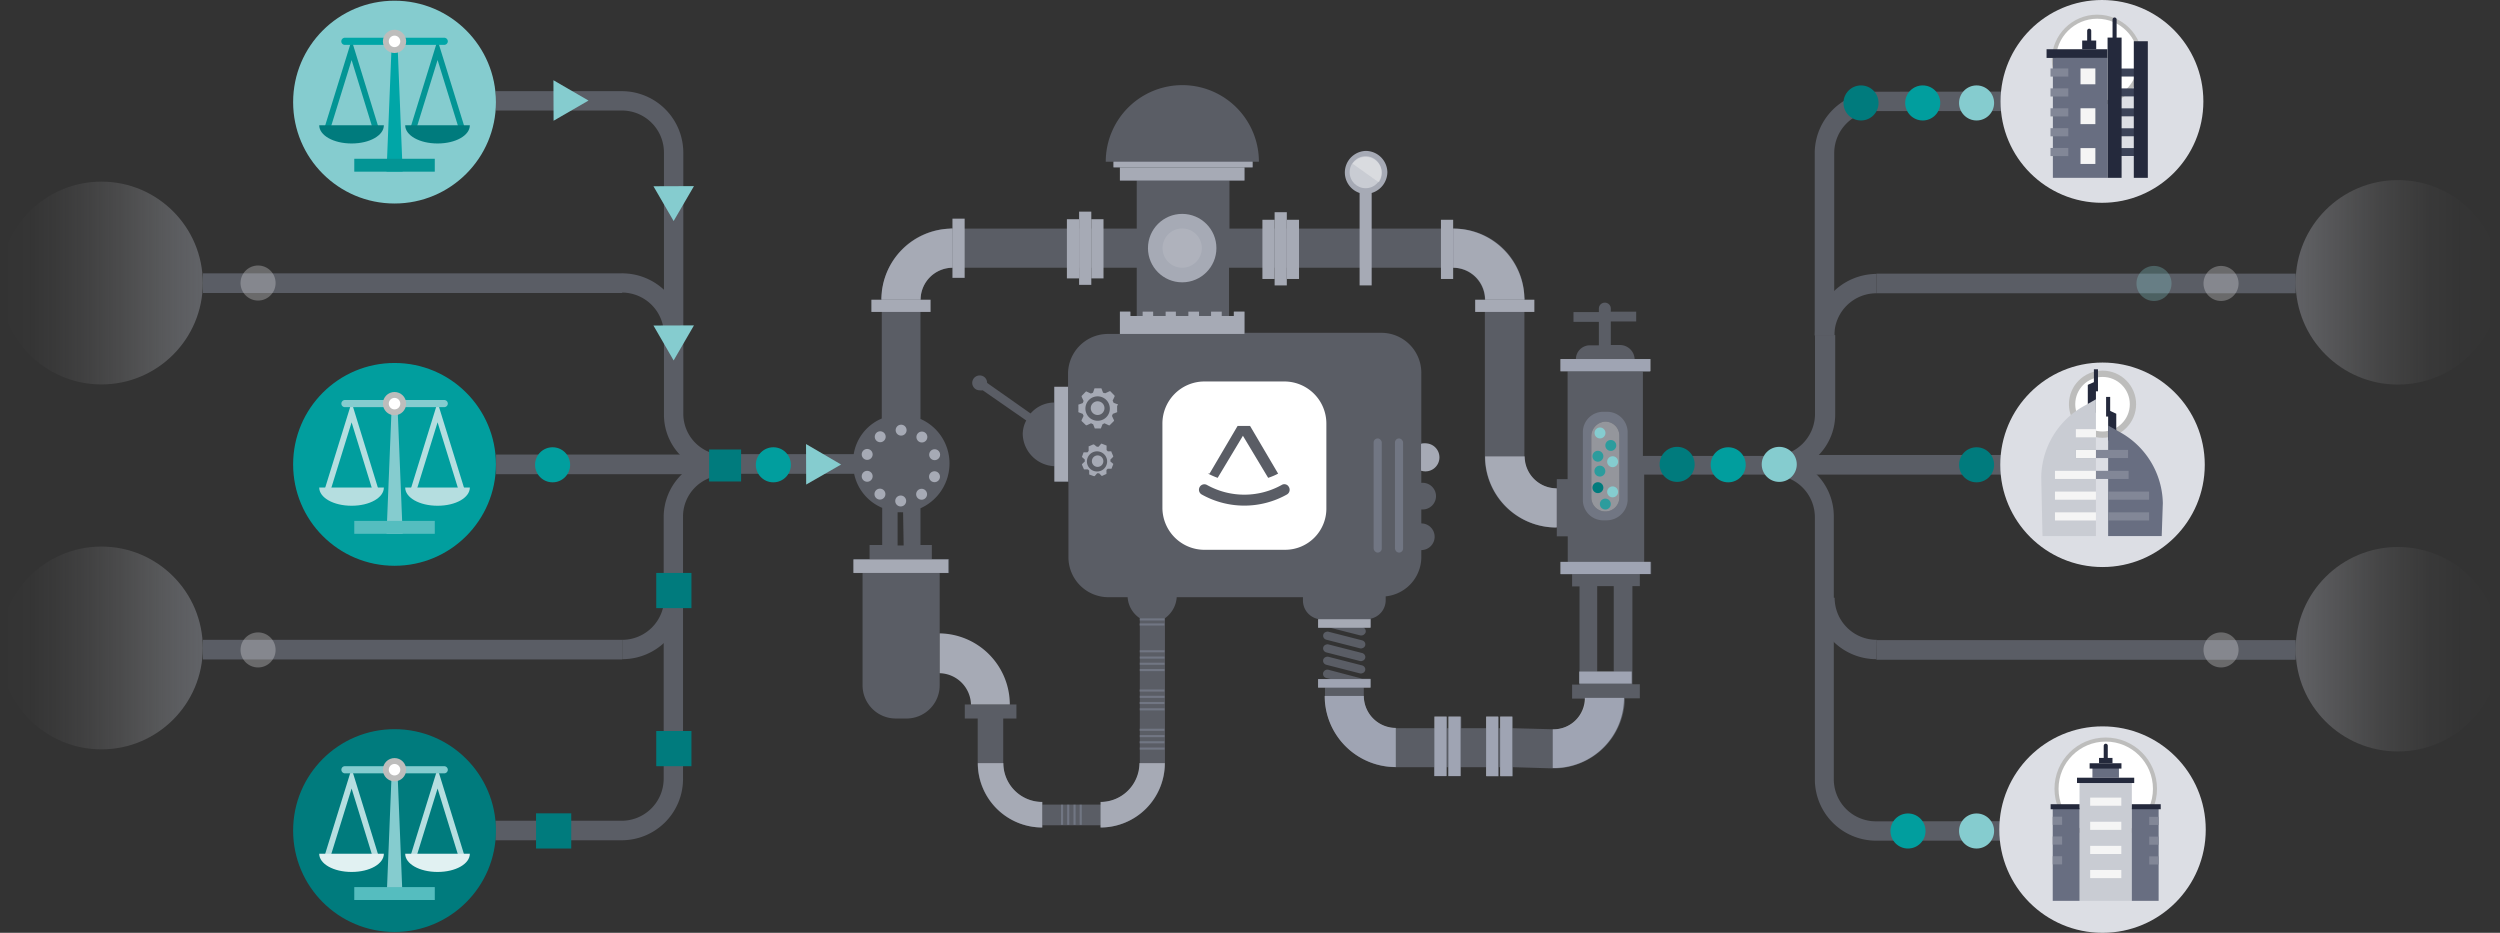 <svg xmlns="http://www.w3.org/2000/svg" xmlns:xlink="http://www.w3.org/1999/xlink" viewBox="0 0 178.25 66.51">
  <rect x="0" y="0" width="178.25" height="66.51" fill="#333333" stroke="none"/>
  <defs>
    <style>
      .cls-1, .cls-30, .cls-31, .cls-32, .cls-33, .cls-4 {
        opacity: 0.4;
      }

      .cls-2, .cls-4 {
        fill: #949baf;
      }

      .cls-3 {
        fill: #a6aab5;
      }

      .cls-36, .cls-5 {
        fill: #85cccf;
      }

      .cls-12, .cls-20, .cls-22, .cls-23, .cls-25, .cls-26, .cls-29, .cls-6 {
        fill: none;
      }

      .cls-6 {
        stroke: #039595;
      }

      .cls-10, .cls-12, .cls-17, .cls-20, .cls-22, .cls-23, .cls-24, .cls-25, .cls-26, .cls-28, .cls-29, .cls-6 {
        stroke-miterlimit: 10;
      }

      .cls-10, .cls-12, .cls-6 {
        stroke-width: 0.42px;
      }

      .cls-7 {
        fill: #007b7d;
      }

      .cls-8 {
        fill: #00a6a7;
      }

      .cls-9 {
        fill: #039595;
      }

      .cls-10, .cls-17, .cls-24, .cls-28, .cls-34, .cls-37 {
        fill: #fff;
      }

      .cls-10, .cls-17, .cls-24, .cls-28 {
        stroke: #bdbdbc;
      }

      .cls-11, .cls-41 {
        fill: #019e9e;
      }

      .cls-12 {
        stroke: #b5dee0;
      }

      .cls-13 {
        fill: #b5dee0;
      }

      .cls-14 {
        fill: #55bdbf;
      }

      .cls-15 {
        fill: #e1f1f2;
      }

      .cls-16 {
        fill: #dcdee4;
      }

      .cls-17, .cls-22 {
        stroke-width: 0.29px;
      }

      .cls-18 {
        fill: #c9ccd3;
      }

      .cls-19 {
        fill: #686e81;
      }

      .cls-20 {
        stroke: #828797;
        stroke-width: 0.58px;
      }

      .cls-21 {
        fill: #24293c;
      }

      .cls-22, .cls-25, .cls-29 {
        stroke: #24293c;
      }

      .cls-22, .cls-25, .cls-26 {
        stroke-linecap: round;
      }

      .cls-23 {
        stroke: #f5f5f5;
        stroke-width: 0.58px;
      }

      .cls-24, .cls-25 {
        stroke-width: 0.29px;
      }

      .cls-26 {
        stroke: #3c4358;
        stroke-width: 0.57px;
      }

      .cls-27 {
        fill: #f5f5f5;
      }

      .cls-28 {
        stroke-width: 0.45px;
      }

      .cls-29 {
        stroke-width: 0.29px;
      }

      .cls-30 {
        fill: url(#linear-gradient);
      }

      .cls-31 {
        fill: url(#linear-gradient-2);
      }

      .cls-32 {
        fill: url(#linear-gradient-3);
      }

      .cls-33 {
        fill: url(#linear-gradient-4);
      }

      .cls-35, .cls-38, .cls-40 {
        fill: #eaeaed;
      }

      .cls-35, .cls-36 {
        opacity: 0.3;
      }

      .cls-37 {
        opacity: 0.1;
      }

      .cls-38 {
        opacity: 0.5;
      }

      .cls-39 {
        fill: #707e99;
      }

      .cls-41 {
        opacity: 0.7;
      }
    </style>
    <linearGradient id="linear-gradient" x1="163.68" y1="20.13" x2="178.25" y2="20.13" gradientUnits="userSpaceOnUse">
      <stop offset="0" stop-color="#acafba" stop-opacity="0.93"/>
      <stop offset="0" stop-color="#adafba" stop-opacity="0.93"/>
      <stop offset="0.13" stop-color="#bdbfc8" stop-opacity="0.68"/>
      <stop offset="0.26" stop-color="#cbccd3" stop-opacity="0.47"/>
      <stop offset="0.39" stop-color="#d6d7dd" stop-opacity="0.3"/>
      <stop offset="0.53" stop-color="#dfdfe4" stop-opacity="0.17"/>
      <stop offset="0.67" stop-color="#e5e5e9" stop-opacity="0.07"/>
      <stop offset="0.82" stop-color="#e9e9ec" stop-opacity="0.02"/>
      <stop offset="1" stop-color="#eaeaed" stop-opacity="0"/>
    </linearGradient>
    <linearGradient id="linear-gradient-2" x1="163.68" y1="46.29" x2="178.25" y2="46.29" xlink:href="#linear-gradient"/>
    <linearGradient id="linear-gradient-3" y1="20.18" x2="14.47" y2="20.18" gradientUnits="userSpaceOnUse">
      <stop offset="0" stop-color="#eaeaed" stop-opacity="0"/>
      <stop offset="0.14" stop-color="#e8e8ec" stop-opacity="0.02"/>
      <stop offset="0.29" stop-color="#e3e4e8" stop-opacity="0.1"/>
      <stop offset="0.44" stop-color="#dbdce1" stop-opacity="0.22"/>
      <stop offset="0.6" stop-color="#d0d1d7" stop-opacity="0.38"/>
      <stop offset="0.76" stop-color="#c1c4cb" stop-opacity="0.6"/>
      <stop offset="0.92" stop-color="#afb3bd" stop-opacity="0.86"/>
      <stop offset="1" stop-color="#a6aab5"/>
    </linearGradient>
    <linearGradient id="linear-gradient-4" y1="46.2" x2="14.47" y2="46.2" xlink:href="#linear-gradient-3"/>
  </defs>
  <g id="Layer_14" data-name="Layer 14">
    <g>
      <g class="cls-1">
        <g>
          <path class="cls-2" d="M51.7,32.44v1.4a.34.34,0,0,1-.17,0,1,1,0,0,1-.42,0,3.9,3.9,0,0,1-1.7-.61,2.65,2.65,0,0,1-.89-.76,4.15,4.15,0,0,1-1.18-2.93V10.88a3,3,0,0,0-3-3h-9V6.5h9a4.39,4.39,0,0,1,4.38,4.38v18.6A2.94,2.94,0,0,0,51.7,32.44Z"/>
          <path class="cls-2" d="M51.7,32.5v1.39a2.94,2.94,0,0,0-3,3V55.53a4.37,4.37,0,0,1-4.38,4.38h-9V58.52h9a3,3,0,0,0,3-3V36.85a4.26,4.26,0,0,1,1.26-3,3,3,0,0,1,.81-.64,3.79,3.79,0,0,1,1.7-.62,1.19,1.19,0,0,1,.42,0A.5.5,0,0,1,51.7,32.5Z"/>
        </g>
        <g>
          <path class="cls-2" d="M108.69,32.61V21.38a.36.36,0,0,0,0-.17,5,5,0,0,0-4.94-4.91H87.66V12.87h1.07v-.93h.58v-.41h.45a5.46,5.46,0,1,0-10.92,0h.56v.41h.45v.93h1.2V16.3H67.92a.42.42,0,0,0-.19,0,5,5,0,0,0-4.86,4.86.42.42,0,0,0,0,.19v8.49a3.34,3.34,0,0,0-2,2.54l-9.13,0v1.4l9.16,0a3.38,3.38,0,0,0,2,2.43v2.65H62v1H60.86v1h.64v8a2.37,2.37,0,0,0,2.37,2.37h.7A2.37,2.37,0,0,0,67,48.86v-8h.67v-1H66.44v-1h-.81V36.24a3.5,3.5,0,0,0,2.07-3.19,3.46,3.46,0,0,0-2.07-3.18V21.38a2.31,2.31,0,0,1,2.29-2.29H81.05v3.44h-.48v-.31h-.72v1.59H79a2.85,2.85,0,0,0-2.85,2.85v.92h-1V28.7a2.25,2.25,0,0,0-1.67.78L70.38,27.3v0a.52.52,0,0,0-.53-.53.53.53,0,0,0-.53.53.53.53,0,0,0,.53.53.82.82,0,0,0,.22,0l3.1,2.15a2.12,2.12,0,0,0-.25,1,2.36,2.36,0,0,0,2.26,2.26v1.12h1v5.39A2.85,2.85,0,0,0,79,42.58H80.4a1.94,1.94,0,0,0,.87,1.5V54.41h0a2.77,2.77,0,0,1-2.76,2.77v.19H74.32v-.19a2.79,2.79,0,0,1-2.79-2.63V51.23h.94v-1H68.79v1h.92v3.32A4.59,4.59,0,0,0,74.32,59v-.16h4.16V59a4.58,4.58,0,0,0,4.58-4.58h0V44.08a2,2,0,0,0,.84-1.5h9v.25A1.35,1.35,0,0,0,94,44.14v.61h.81l2.2.56s.06,0,.08,0a.35.35,0,0,0,.28-.22.3.3,0,0,0-.22-.37h.59v-.61a1.35,1.35,0,0,0,1.06-1.31v-.28a2.82,2.82,0,0,0,2.54-2.82v-.48a.95.95,0,1,0,0-1.9v-1a.95.95,0,1,0,0-1.89v-.95a.95.95,0,1,0,0-1.9v-5a2.85,2.85,0,0,0-2.85-2.85H88.73V22.22H88v.31h-.37V19.09h16.06a2.3,2.3,0,0,1,2.18,2.29V32.61a5.06,5.06,0,0,0,5.08,5V34.81A2.26,2.26,0,0,1,108.69,32.61ZM64.43,38.89H64V36.52a.68.68,0,0,0,.2,0,.62.62,0,0,0,.19,0Z"/>
          <rect class="cls-2" x="51.53" y="32.44" width="0.17" height="1.4"/>
        </g>
        <rect class="cls-2" x="35.37" y="32.41" width="15.74" height="1.4"/>
        <g>
          <rect class="cls-2" x="14.47" y="19.49" width="29.89" height="1.4"/>
          <path class="cls-2" d="M48.74,23.86h-1.4a3,3,0,0,0-3-3V19.49A4.38,4.38,0,0,1,48.74,23.86Z"/>
        </g>
        <g>
          <rect class="cls-2" x="14.47" y="45.62" width="29.89" height="1.4"/>
          <path class="cls-2" d="M44.36,47V45.62a3,3,0,0,0,3-3h1.4A4.39,4.39,0,0,1,44.36,47Z"/>
        </g>
      </g>
      <g>
        <g>
          <circle class="cls-3" cx="78.26" cy="29.1" r="0.49"/>
          <path class="cls-3" d="M79.7,28.83l-.3-.11a1,1,0,0,0-.07-.15l.14-.3s0-.05,0-.06l-.3-.31a.09.09,0,0,0-.07,0l-.3.14L78.65,28l-.12-.31a.07.07,0,0,0,0,0h-.43a.07.07,0,0,0-.06,0l-.11.31-.15.06-.3-.14a.06.06,0,0,0-.06,0l-.3.31a0,0,0,0,0,0,.06l.14.3-.06.15-.31.11a.07.07,0,0,0,0,.06v.42a.07.07,0,0,0,0,.06l.31.12a.84.84,0,0,0,.06.14l-.14.3a.09.09,0,0,0,0,.07l.31.3s0,0,.06,0l.3-.14.15.07.12.3s0,0,0,0h.43a.05.05,0,0,0,0,0l.12-.3.14-.07.3.14a.06.06,0,0,0,.07,0l.3-.3a.06.06,0,0,0,0-.07l-.14-.3a.42.42,0,0,0,.06-.14l.31-.12a.05.05,0,0,0,0-.06v-.42A.05.05,0,0,0,79.7,28.83ZM78.26,30a.87.87,0,1,1,.87-.87.86.86,0,0,1-.87.87Z"/>
        </g>
        <g>
          <circle class="cls-3" cx="78.26" cy="32.88" r="0.41"/>
          <path class="cls-3" d="M79.27,32.18l-.28,0-.09-.09v-.27a0,0,0,0,0,0-.05l-.33-.13a.07.07,0,0,0-.06,0l-.18.21h-.13L78,31.69a0,0,0,0,0-.06,0l-.32.14a.05.05,0,0,0,0,.05v.27l-.08.1h-.28a.05.05,0,0,0,0,0l-.12.33s0,0,0,0l.21.19a.29.29,0,0,0,0,.13l-.2.19a.07.07,0,0,0,0,.06l.14.32a.05.05,0,0,0,0,0h.28l.09.08v.28a.05.05,0,0,0,0,0l.33.12a0,0,0,0,0,.06,0l.18-.21a.28.28,0,0,0,.13,0l.2.2a0,0,0,0,0,0,0l.33-.15s0,0,0,0l0-.28.09-.09h.27a0,0,0,0,0,0,0l.13-.34s0,0,0,0l-.21-.18a.53.53,0,0,0,0-.13l.2-.2s0,0,0-.05l-.14-.33A.09.09,0,0,0,79.27,32.18Zm-.72,1.36a.73.73,0,0,1-1-.37.72.72,0,1,1,1,.37Z"/>
        </g>
        <circle class="cls-3" cx="84.29" cy="17.69" r="2.44"/>
        <path class="cls-3" d="M108.69,21.21v.17a.36.36,0,0,0,0-.17Z"/>
        <path class="cls-3" d="M99.52,54.69a5.07,5.07,0,0,1-5.07-5.07h2.79a2.29,2.29,0,0,0,2.28,2.28Z"/>
        <path class="cls-3" d="M110.71,54.76a5,5,0,0,0,5.08-5H113A2.24,2.24,0,0,1,110.71,52Z"/>
        <rect class="cls-3" x="90.01" y="15.67" width="0.87" height="4.22"/>
        <rect class="cls-3" x="91.75" y="15.67" width="0.87" height="4.22"/>
        <rect class="cls-3" x="102.74" y="15.67" width="0.87" height="4.22"/>
        <rect class="cls-3" x="106.85" y="19.7" width="0.87" height="4.22" transform="translate(129.1 -85.48) rotate(90)"/>
        <path class="cls-3" d="M98.92,12.28a1.57,1.57,0,0,1-1.12,1.48v6.59h-.86V13.76a1.54,1.54,0,0,1,.44-3A1.55,1.55,0,0,1,98.92,12.28Z"/>
        <rect class="cls-3" x="90.88" y="15.13" width="0.87" height="5.22"/>
        <path class="cls-3" d="M67.92,16.3a.42.42,0,0,0-.19,0v0Z"/>
        <rect class="cls-3" x="77.81" y="15.63" width="0.87" height="4.22" transform="translate(156.49 35.48) rotate(-180)"/>
        <rect class="cls-3" x="76.07" y="15.63" width="0.87" height="4.22" transform="translate(153.01 35.48) rotate(-180)"/>
        <rect class="cls-3" x="67.91" y="15.58" width="0.87" height="4.22" transform="translate(136.69 35.39) rotate(-180)"/>
        <rect class="cls-3" x="63.8" y="19.7" width="0.87" height="4.22" transform="translate(42.43 86.04) rotate(-90)"/>
        <rect class="cls-3" x="76.94" y="15.09" width="0.87" height="5.22" transform="translate(154.75 35.4) rotate(-180)"/>
        <rect class="cls-3" x="63.76" y="36.99" width="0.96" height="6.76" transform="translate(23.86 104.61) rotate(-90)"/>
        <rect class="cls-3" x="114.03" y="22.82" width="0.87" height="6.42" transform="translate(88.44 140.5) rotate(-90)"/>
        <rect class="cls-3" x="114.03" y="37.28" width="0.87" height="6.42" transform="translate(73.98 154.96) rotate(-90)"/>
        <rect class="cls-3" x="95.54" y="42.58" width="0.61" height="3.74" transform="translate(51.4 140.3) rotate(-90)"/>
        <rect class="cls-3" x="95.54" y="46.86" width="0.61" height="3.74" transform="translate(47.12 144.57) rotate(-90)"/>
        <circle class="cls-3" cx="64.25" cy="30.67" r="0.39"/>
        <circle class="cls-3" cx="62.76" cy="31.14" r="0.39"/>
        <circle class="cls-3" cx="61.83" cy="32.4" r="0.39"/>
        <circle class="cls-3" cx="61.83" cy="33.96" r="0.39"/>
        <circle class="cls-3" cx="62.74" cy="35.23" r="0.39"/>
        <circle class="cls-3" cx="64.22" cy="35.72" r="0.39"/>
        <circle class="cls-3" cx="65.71" cy="35.24" r="0.39"/>
        <circle class="cls-3" cx="66.63" cy="33.99" r="0.39"/>
        <circle class="cls-3" cx="66.64" cy="32.42" r="0.39"/>
        <circle class="cls-3" cx="65.73" cy="31.16" r="0.39"/>
        <rect class="cls-3" x="72.29" y="30.47" width="6.75" height="0.97" transform="translate(106.62 -44.71) rotate(90)"/>
        <polygon class="cls-3" points="88.73 22.22 88.73 23.81 79.85 23.81 79.85 22.22 80.6 22.22 80.6 22.53 81.47 22.53 81.47 22.22 82.22 22.22 82.22 22.53 83.11 22.53 83.11 22.22 83.84 22.22 83.84 22.53 84.73 22.53 84.73 22.22 85.49 22.22 85.49 22.53 86.35 22.53 86.35 22.22 87.11 22.22 87.11 22.53 87.97 22.53 87.97 22.22 88.73 22.22"/>
        <path class="cls-3" d="M101.32,31.66a1,1,0,1,1,0,1.9"/>
        <rect class="cls-3" x="102.27" y="51.09" width="0.87" height="4.24"/>
        <rect class="cls-3" x="103.27" y="51.09" width="0.87" height="4.24"/>
        <rect class="cls-3" x="105.96" y="51.09" width="0.86" height="4.25"/>
        <rect class="cls-3" x="106.96" y="51.09" width="0.87" height="4.25"/>
        <rect class="cls-3" x="112.6" y="47.88" width="3.74" height="0.86"/>
        <path class="cls-3" d="M62.84,21.37a5.08,5.08,0,0,1,5.08-5.07v2.79a2.28,2.28,0,0,0-2.28,2.28Z"/>
        <path class="cls-3" d="M108.69,21.37a5.08,5.08,0,0,0-5.08-5.07v2.79a2.28,2.28,0,0,1,2.28,2.28Z"/>
        <path class="cls-3" d="M67,45.16A5.08,5.08,0,0,1,72,50.23H69.23A2.29,2.29,0,0,0,67,48Z"/>
        <path class="cls-3" d="M74.31,59a4.6,4.6,0,0,1-4.59-4.59h1.82a2.77,2.77,0,0,0,2.77,2.77Z"/>
        <path class="cls-3" d="M78.47,59a4.59,4.59,0,0,0,4.58-4.59H81.24a2.78,2.78,0,0,1-2.77,2.77Z"/>
        <path class="cls-3" d="M105.89,32.54A5.08,5.08,0,0,0,111,37.61V34.82a2.29,2.29,0,0,1-2.29-2.28Z"/>
        <rect class="cls-3" x="83.82" y="7.96" width="0.93" height="8.88" transform="translate(96.69 -71.88) rotate(90)"/>
        <rect class="cls-3" x="84.15" y="6.78" width="0.4" height="9.92" transform="translate(96.09 -72.62) rotate(90)"/>
      </g>
      <g>
        <rect class="cls-4" x="95.55" y="44.09" width="0.59" height="3.09" rx="0.3" transform="translate(163.81 -35.91) rotate(104.35)"/>
        <rect class="cls-4" x="95.55" y="45" width="0.59" height="3.09" rx="0.3" transform="translate(164.69 -34.78) rotate(104.35)"/>
        <rect class="cls-4" x="95.55" y="45.88" width="0.59" height="3.09" rx="0.3" transform="translate(165.54 -33.68) rotate(104.35)"/>
      </g>
      <g class="cls-1">
        <g>
          <g>
            <path class="cls-2" d="M129.41,23.89v5.62a3,3,0,0,1-3,3l-9.27,0v-6h.5V25.6h-1.09a1.05,1.05,0,0,0-1.06-1h-.64V22.92h1.81v-.7h-1.81V22a.42.42,0,0,0-.42-.42A.42.42,0,0,0,114,22v.25h-1.81v.7H114v1.67h-.64a1,1,0,0,0-1,1h-1.09v.86h.5v7.68H111v4.08h.78v1.84h-.5v.87h.81v.86h.53v7h-.53v1h1A2.31,2.31,0,0,1,110.84,52l-3-.08v-.81H107v.81h-.14v-.81H106v.81h-1.81v-.81h-.87v.81h-.14v-.81h-.86v.81H99.48a2.28,2.28,0,0,1-2.24-2.18V49h.48v-.61h-.53s0,0-.06,0l-2.43-.64a.32.32,0,0,0-.36.22.31.31,0,0,0,.22.37l.34.08H94V49h.47v.7a5.06,5.06,0,0,0,5,5h2.79v.65h.86v-.65h.14v.65h.87v-.65H106v.65h.87v-.65H107v.65h.86v-.65l3,.09a5.09,5.09,0,0,0,5-5h1.06v-1h-.53v-7h.53v-.86h.81v-.87h-.5V33.84l9.27,0V32.52a3.8,3.8,0,0,1,.58.06v-.14h2.6a4.16,4.16,0,0,0,1.17-2.93V23.89Zm-14.35,24h-1.18V41.79h1.18Z"/>
            <path class="cls-2" d="M127,32.44h2.6a2.51,2.51,0,0,1-.89.75,3.91,3.91,0,0,1-1.71.62,3.79,3.79,0,0,1-.58,0V32.52a3.8,3.8,0,0,1,.58.06Z"/>
            <path class="cls-2" d="M142.78,6.53V7.92h-9a3,3,0,0,0-3,3v13h-1.39v-13a4.39,4.39,0,0,1,4.38-4.38Z"/>
          </g>
          <path class="cls-2" d="M142.78,58.55v1.39h-9a4.37,4.37,0,0,1-4.38-4.38V36.88a3,3,0,0,0-3-3v-1.4a3.8,3.8,0,0,1,.58.06,3.9,3.9,0,0,1,1.71.61,2.87,2.87,0,0,1,.81.65,4.25,4.25,0,0,1,1.25,3V55.56a3,3,0,0,0,3,3Z"/>
        </g>
        <rect class="cls-2" x="127.03" y="32.44" width="15.75" height="1.4"/>
        <g>
          <rect class="cls-2" x="133.79" y="19.51" width="29.89" height="1.4"/>
          <path class="cls-2" d="M133.79,19.51v1.4a3,3,0,0,0-3,3h-1.39a4.42,4.42,0,0,1,4.38-4.38Z"/>
        </g>
        <g>
          <rect class="cls-2" x="133.79" y="45.64" width="29.89" height="1.4"/>
          <path class="cls-2" d="M133.79,47a4.38,4.38,0,0,1-4.38-4.38h1.4a3,3,0,0,0,3,3Z"/>
        </g>
      </g>
      <g>
        <circle class="cls-5" cx="28.13" cy="7.28" r="7.23"/>
        <polyline class="cls-6" points="26.8 9.19 25.07 3.57 23.33 9.19"/>
        <path class="cls-7" d="M27.37,8.93c0,.72-1,1.3-2.3,1.3s-2.31-.58-2.31-1.3Z"/>
        <polyline class="cls-6" points="32.94 9.19 31.2 3.57 29.46 9.19"/>
        <path class="cls-7" d="M33.5,8.93c0,.72-1,1.3-2.3,1.3s-2.31-.58-2.31-1.3Z"/>
        <path class="cls-8" d="M24.59,2.69h7.08a.26.26,0,0,1,.26.26h0a.26.26,0,0,1-.26.25H24.59A.25.25,0,0,1,24.34,3h0A.26.26,0,0,1,24.59,2.69Z"/>
        <polygon class="cls-8" points="28.71 12.23 27.56 12.23 27.93 3.06 28.34 3.06 28.71 12.23"/>
        <rect class="cls-9" x="25.26" y="11.32" width="5.74" height="0.92"/>
        <circle class="cls-10" cx="28.13" cy="2.95" r="0.62"/>
      </g>
      <g>
        <circle class="cls-11" cx="28.13" cy="33.11" r="7.23"/>
        <polyline class="cls-12" points="26.8 35.02 25.07 29.4 23.33 35.02"/>
        <path class="cls-13" d="M27.37,34.76c0,.72-1,1.3-2.3,1.3s-2.31-.58-2.31-1.3Z"/>
        <polyline class="cls-12" points="32.94 35.02 31.2 29.4 29.46 35.02"/>
        <path class="cls-13" d="M33.5,34.76c0,.72-1,1.3-2.3,1.3s-2.31-.58-2.31-1.3Z"/>
        <path class="cls-5" d="M24.59,28.52h7.08a.26.26,0,0,1,.26.26h0a.26.26,0,0,1-.26.25H24.59a.25.25,0,0,1-.25-.25h0A.26.26,0,0,1,24.59,28.52Z"/>
        <polygon class="cls-5" points="28.71 38.06 27.56 38.06 27.93 28.89 28.34 28.89 28.71 38.06"/>
        <rect class="cls-14" x="25.26" y="37.14" width="5.74" height="0.92"/>
        <circle class="cls-10" cx="28.13" cy="28.78" r="0.62"/>
      </g>
      <g>
        <circle class="cls-7" cx="28.13" cy="59.22" r="7.23"/>
        <polyline class="cls-12" points="26.8 61.12 25.07 55.51 23.33 61.12"/>
        <path class="cls-15" d="M27.37,60.87c0,.72-1,1.3-2.3,1.3s-2.31-.58-2.31-1.3Z"/>
        <polyline class="cls-12" points="32.93 61.12 31.2 55.51 29.46 61.12"/>
        <path class="cls-15" d="M33.5,60.87c0,.72-1,1.3-2.3,1.3s-2.31-.58-2.31-1.3Z"/>
        <path class="cls-5" d="M24.59,54.63h7.08a.26.26,0,0,1,.26.25h0a.26.26,0,0,1-.26.26H24.59a.26.26,0,0,1-.25-.26h0A.25.25,0,0,1,24.59,54.63Z"/>
        <polygon class="cls-5" points="28.71 64.17 27.56 64.17 27.93 55 28.34 55 28.71 64.17"/>
        <rect class="cls-14" x="25.26" y="63.25" width="5.74" height="0.92"/>
        <circle class="cls-10" cx="28.13" cy="54.88" r="0.62"/>
      </g>
      <circle class="cls-16" cx="149.91" cy="59.15" r="7.36"/>
      <circle class="cls-17" cx="150.14" cy="56.24" r="3.51"/>
      <rect class="cls-18" x="148.27" y="55.64" width="3.73" height="8.59"/>
      <rect class="cls-19" x="149.19" y="54.72" width="1.89" height="0.73"/>
      <rect class="cls-19" x="152" y="57.63" width="1.91" height="6.6"/>
      <line class="cls-20" x1="153.24" y1="58.53" x2="153.91" y2="58.53"/>
      <line class="cls-20" x1="153.24" y1="59.94" x2="153.91" y2="59.94"/>
      <line class="cls-20" x1="153.24" y1="61.35" x2="153.91" y2="61.35"/>
      <rect class="cls-21" x="152" y="57.34" width="2.06" height="0.36"/>
      <rect class="cls-19" x="146.36" y="57.63" width="1.91" height="6.6" transform="translate(294.63 121.86) rotate(-180)"/>
      <line class="cls-20" x1="147.03" y1="58.52" x2="146.36" y2="58.52"/>
      <line class="cls-20" x1="147.03" y1="59.93" x2="146.36" y2="59.93"/>
      <line class="cls-20" x1="147.03" y1="61.34" x2="146.36" y2="61.34"/>
      <rect class="cls-21" x="146.21" y="57.33" width="2.06" height="0.36" transform="translate(294.48 115.03) rotate(-180)"/>
      <rect class="cls-21" x="148.09" y="55.45" width="4.08" height="0.38"/>
      <rect class="cls-21" x="149.66" y="54.04" width="0.96" height="0.38"/>
      <rect class="cls-21" x="148.99" y="54.42" width="2.27" height="0.38"/>
      <line class="cls-22" x1="150.14" y1="53.17" x2="150.14" y2="54.22"/>
      <line class="cls-23" x1="149.03" y1="57.16" x2="151.25" y2="57.16"/>
      <line class="cls-23" x1="149.03" y1="58.88" x2="151.25" y2="58.88"/>
      <line class="cls-23" x1="149.03" y1="60.6" x2="151.25" y2="60.6"/>
      <line class="cls-23" x1="149.03" y1="62.32" x2="151.25" y2="62.32"/>
      <circle class="cls-16" cx="149.87" cy="7.23" r="7.23"/>
      <g>
        <circle class="cls-24" cx="149.53" cy="4.28" r="3.09"/>
        <g>
          <line class="cls-25" x1="150.77" y1="1.39" x2="150.77" y2="3.15"/>
          <line class="cls-26" x1="152.29" y1="5.17" x2="151.17" y2="5.17"/>
          <line class="cls-26" x1="152.25" y1="6.59" x2="151.13" y2="6.59"/>
          <line class="cls-26" x1="152.25" y1="8.01" x2="151.13" y2="8.01"/>
          <line class="cls-26" x1="152.25" y1="9.43" x2="151.13" y2="9.43"/>
          <line class="cls-26" x1="152.25" y1="10.84" x2="151.13" y2="10.84"/>
          <line class="cls-25" x1="148.96" y1="2.19" x2="148.96" y2="3.29"/>
          <rect class="cls-19" x="146.37" y="4.12" width="3.89" height="8.56"/>
          <line class="cls-20" x1="146.2" y1="5.17" x2="147.47" y2="5.17"/>
          <line class="cls-20" x1="146.2" y1="6.59" x2="147.47" y2="6.59"/>
          <line class="cls-20" x1="146.2" y1="8.01" x2="147.47" y2="8.01"/>
          <line class="cls-20" x1="146.2" y1="9.43" x2="147.47" y2="9.43"/>
          <line class="cls-20" x1="146.2" y1="10.84" x2="147.47" y2="10.84"/>
          <rect class="cls-21" x="145.92" y="3.51" width="4.34" height="0.62"/>
          <rect class="cls-21" x="145.77" y="7.18" width="10" height="1" transform="translate(158.45 -143.09) rotate(90)"/>
          <rect class="cls-21" x="147.77" y="7.31" width="9.74" height="1" transform="translate(160.45 -144.83) rotate(90)"/>
          <rect class="cls-21" x="148.46" y="2.89" width="1" height="0.62"/>
          <rect class="cls-27" x="148.34" y="4.88" width="1.06" height="1.13"/>
          <rect class="cls-27" x="148.34" y="7.72" width="1.06" height="1.13"/>
          <rect class="cls-27" x="148.34" y="10.56" width="1.06" height="1.13"/>
        </g>
      </g>
      <circle class="cls-16" cx="149.91" cy="33.14" r="7.29"/>
      <circle class="cls-28" cx="149.91" cy="28.82" r="2.17"/>
      <g>
        <polygon class="cls-21" points="148.86 29.43 149.44 29.43 149.44 27.18 148.86 27.44 148.86 29.43"/>
        <line class="cls-29" x1="149.44" y1="26.33" x2="149.44" y2="27.9"/>
      </g>
      <path class="cls-18" d="M149.44,32.58v5.64h-3.81L145.54,34a5.91,5.91,0,0,1,3.1-5.08l.8-.45h0v4.12Z"/>
      <line class="cls-23" x1="149.44" y1="33.86" x2="146.52" y2="33.86"/>
      <line class="cls-23" x1="149.44" y1="30.89" x2="148.01" y2="30.89"/>
      <line class="cls-23" x1="149.44" y1="35.34" x2="146.52" y2="35.34"/>
      <line class="cls-23" x1="149.44" y1="36.82" x2="146.52" y2="36.82"/>
      <g>
        <polygon class="cls-21" points="150.89 31.41 150.31 31.41 150.31 29.23 150.89 29.5 150.89 31.41"/>
        <line class="cls-29" x1="150.31" y1="28.3" x2="150.31" y2="29.7"/>
      </g>
      <path class="cls-19" d="M150.31,34.09v4.13h3.82l.08-2.35a5.91,5.91,0,0,0-3.1-5.08l-.8-.45h0v3.76Z"/>
      <line class="cls-20" x1="150.31" y1="35.34" x2="153.23" y2="35.34"/>
      <line class="cls-20" x1="149.44" y1="33.86" x2="151.77" y2="33.86"/>
      <line class="cls-20" x1="150.31" y1="36.82" x2="153.23" y2="36.82"/>
      <line class="cls-20" x1="151.73" y1="32.37" x2="148.01" y2="32.37"/>
      <line class="cls-23" x1="149.44" y1="32.37" x2="148.01" y2="32.37"/>
      <circle class="cls-30" cx="170.97" cy="20.13" r="7.29"/>
      <circle class="cls-31" cx="170.97" cy="46.29" r="7.29"/>
      <circle class="cls-32" cx="7.23" cy="20.18" r="7.23"/>
      <circle class="cls-33" cx="7.23" cy="46.2" r="7.23"/>
      <g id="Layer_1-2" data-name="Layer 1-2">
        <g id="Layer_1-2-2" data-name="Layer 1-2-2">
          <path class="cls-34" d="M94.57,30.2a3,3,0,0,0-2.91-3H85.79a3,3,0,0,0-2.91,3v6a3,3,0,0,0,2.91,3h5.87a2.94,2.94,0,0,0,2.91-3Zm-8.33,3.57,2-3.4h.89l2,3.4,0,0a4.45,4.45,0,0,1-.71.3l-1.8-3-1.8,3a4.94,4.94,0,0,1-.7-.31Zm5.53,1.48a6.21,6.21,0,0,1-6.1,0,.39.39,0,0,1-.13-.53.38.38,0,0,1,.52-.14h0a5.47,5.47,0,0,0,5.32,0,.36.36,0,0,1,.51.13h0A.39.39,0,0,1,91.77,35.25Z"/>
        </g>
      </g>
      <circle class="cls-5" cx="140.93" cy="7.34" r="1.25"/>
      <circle class="cls-11" cx="137.09" cy="7.34" r="1.25"/>
      <circle class="cls-11" cx="39.4" cy="33.14" r="1.25"/>
      <circle class="cls-11" cx="55.14" cy="33.14" r="1.25"/>
      <circle class="cls-5" cx="140.93" cy="59.25" r="1.25"/>
      <circle class="cls-11" cx="136.04" cy="59.25" r="1.25"/>
      <circle class="cls-7" cx="132.69" cy="7.34" r="1.25"/>
      <circle class="cls-7" cx="140.93" cy="33.14" r="1.25"/>
      <circle class="cls-5" cx="126.86" cy="33.11" r="1.25"/>
      <circle class="cls-11" cx="123.22" cy="33.14" r="1.25"/>
      <circle class="cls-7" cx="119.58" cy="33.11" r="1.25"/>
      <circle class="cls-35" cx="18.4" cy="20.18" r="1.25"/>
      <circle class="cls-35" cx="18.4" cy="46.34" r="1.25"/>
      <circle class="cls-35" cx="158.36" cy="20.21" r="1.25"/>
      <circle class="cls-36" cx="153.58" cy="20.21" r="1.25"/>
      <circle class="cls-35" cx="158.36" cy="46.34" r="1.25"/>
      <circle class="cls-37" cx="84.29" cy="17.69" r="1.4"/>
      <g>
        <rect class="cls-4" x="82.07" y="43.28" width="0.15" height="1.77" transform="translate(126.31 -37.98) rotate(90)"/>
        <rect class="cls-4" x="82.07" y="43.65" width="0.15" height="1.77" transform="translate(126.67 -37.62) rotate(90)"/>
      </g>
      <g>
        <rect class="cls-4" x="82.07" y="45.55" width="0.15" height="1.77" transform="translate(128.58 -35.71) rotate(90)"/>
        <rect class="cls-4" x="82.07" y="46" width="0.15" height="1.77" transform="translate(129.03 -35.26) rotate(90)"/>
        <rect class="cls-4" x="82.07" y="46.44" width="0.15" height="1.77" transform="translate(129.47 -34.82) rotate(90)"/>
        <rect class="cls-4" x="82.07" y="46.89" width="0.15" height="1.77" transform="translate(129.92 -34.37) rotate(90)"/>
      </g>
      <g>
        <rect class="cls-4" x="82.07" y="48.36" width="0.15" height="1.77" transform="translate(131.38 -32.91) rotate(90)"/>
        <rect class="cls-4" x="82.07" y="48.8" width="0.15" height="1.77" transform="translate(131.83 -32.46) rotate(90)"/>
        <rect class="cls-4" x="82.07" y="49.25" width="0.15" height="1.77" transform="translate(132.27 -32.02) rotate(90)"/>
        <rect class="cls-4" x="82.07" y="49.69" width="0.15" height="1.77" transform="translate(132.72 -31.57) rotate(90)"/>
      </g>
      <g>
        <rect class="cls-4" x="76.98" y="57.37" width="0.15" height="1.44" transform="translate(154.11 116.18) rotate(-180)"/>
        <rect class="cls-4" x="76.53" y="57.37" width="0.15" height="1.44" transform="matrix(-1, 0, 0, -1, 153.22, 116.18)"/>
        <rect class="cls-4" x="76.09" y="57.37" width="0.15" height="1.44" transform="matrix(-1, 0, 0, -1, 152.33, 116.18)"/>
        <rect class="cls-4" x="75.64" y="57.37" width="0.15" height="1.44" transform="matrix(-1, 0, 0, -1, 151.44, 116.18)"/>
      </g>
      <g>
        <rect class="cls-4" x="82.07" y="51.16" width="0.15" height="1.77" transform="translate(134.18 -30.11) rotate(90)"/>
        <rect class="cls-4" x="82.07" y="51.6" width="0.15" height="1.77" transform="translate(134.63 -29.66) rotate(90)"/>
        <rect class="cls-4" x="82.07" y="52.05" width="0.15" height="1.77" transform="translate(135.07 -29.22) rotate(90)"/>
        <rect class="cls-4" x="82.07" y="52.49" width="0.15" height="1.77" transform="translate(135.52 -28.77) rotate(90)"/>
      </g>
      <circle class="cls-18" cx="97.37" cy="12.28" r="1.14"/>
      <path class="cls-38" d="M98.31,13a1.15,1.15,0,0,0-.28-1.6,1.14,1.14,0,0,0-1.59.27"/>
      <path class="cls-39" d="M62.84,21.19v.19a.42.42,0,0,1,0-.19Z"/>
      <g class="cls-1">
        <g>
          <path class="cls-2" d="M116.05,30.76V35.7a1.51,1.51,0,0,1-1.51,1.4h-.21a1.45,1.45,0,0,1-1.47-1.36v-5a1.45,1.45,0,0,1,1.47-1.38h.21A1.47,1.47,0,0,1,116.05,30.76Zm-.59,4.71V31.06a1,1,0,0,0-1-1,1.05,1.05,0,0,0-1,1v4.41a1,1,0,0,0,1,1A1,1,0,0,0,115.46,35.47Z"/>
          <path class="cls-40" d="M115.46,31.06v4.41a1,1,0,0,1-1,1,1,1,0,0,1-1-1V31.06a1.05,1.05,0,0,1,1-1A1,1,0,0,1,115.46,31.06Z"/>
        </g>
      </g>
      <circle class="cls-5" cx="114.08" cy="30.87" r="0.39"/>
      <circle class="cls-41" cx="114.85" cy="31.76" r="0.39"/>
      <circle class="cls-41" cx="113.93" cy="32.53" r="0.39"/>
      <circle class="cls-41" cx="114.07" cy="33.59" r="0.39"/>
      <circle class="cls-5" cx="114.98" cy="32.92" r="0.39"/>
      <circle class="cls-5" cx="114.98" cy="35.07" r="0.39"/>
      <circle class="cls-41" cx="114.46" cy="35.94" r="0.39"/>
      <circle class="cls-7" cx="113.93" cy="34.77" r="0.39"/>
      <rect class="cls-4" x="99.46" y="31.26" width="0.58" height="8.14" rx="0.29"/>
      <rect class="cls-4" x="97.94" y="31.26" width="0.58" height="8.14" rx="0.29"/>
      <polygon class="cls-5" points="39.46 5.72 39.47 8.61 41.96 7.17 39.46 5.72"/>
      <polygon class="cls-5" points="49.48 13.27 46.59 13.28 48.03 15.76 49.48 13.27"/>
      <polygon class="cls-5" points="57.47 31.66 57.48 34.55 59.97 33.12 57.47 31.66"/>
      <polygon class="cls-5" points="49.48 23.2 46.59 23.21 48.03 25.7 49.48 23.2"/>
      <rect class="cls-7" x="38.22" y="57.99" width="2.51" height="2.51"/>
      <rect class="cls-7" x="46.79" y="52.12" width="2.51" height="2.51"/>
      <rect class="cls-7" x="46.79" y="40.85" width="2.51" height="2.51"/>
      <rect class="cls-7" x="50.56" y="32.05" width="2.28" height="2.28"/>
    </g>
  </g>
</svg>
